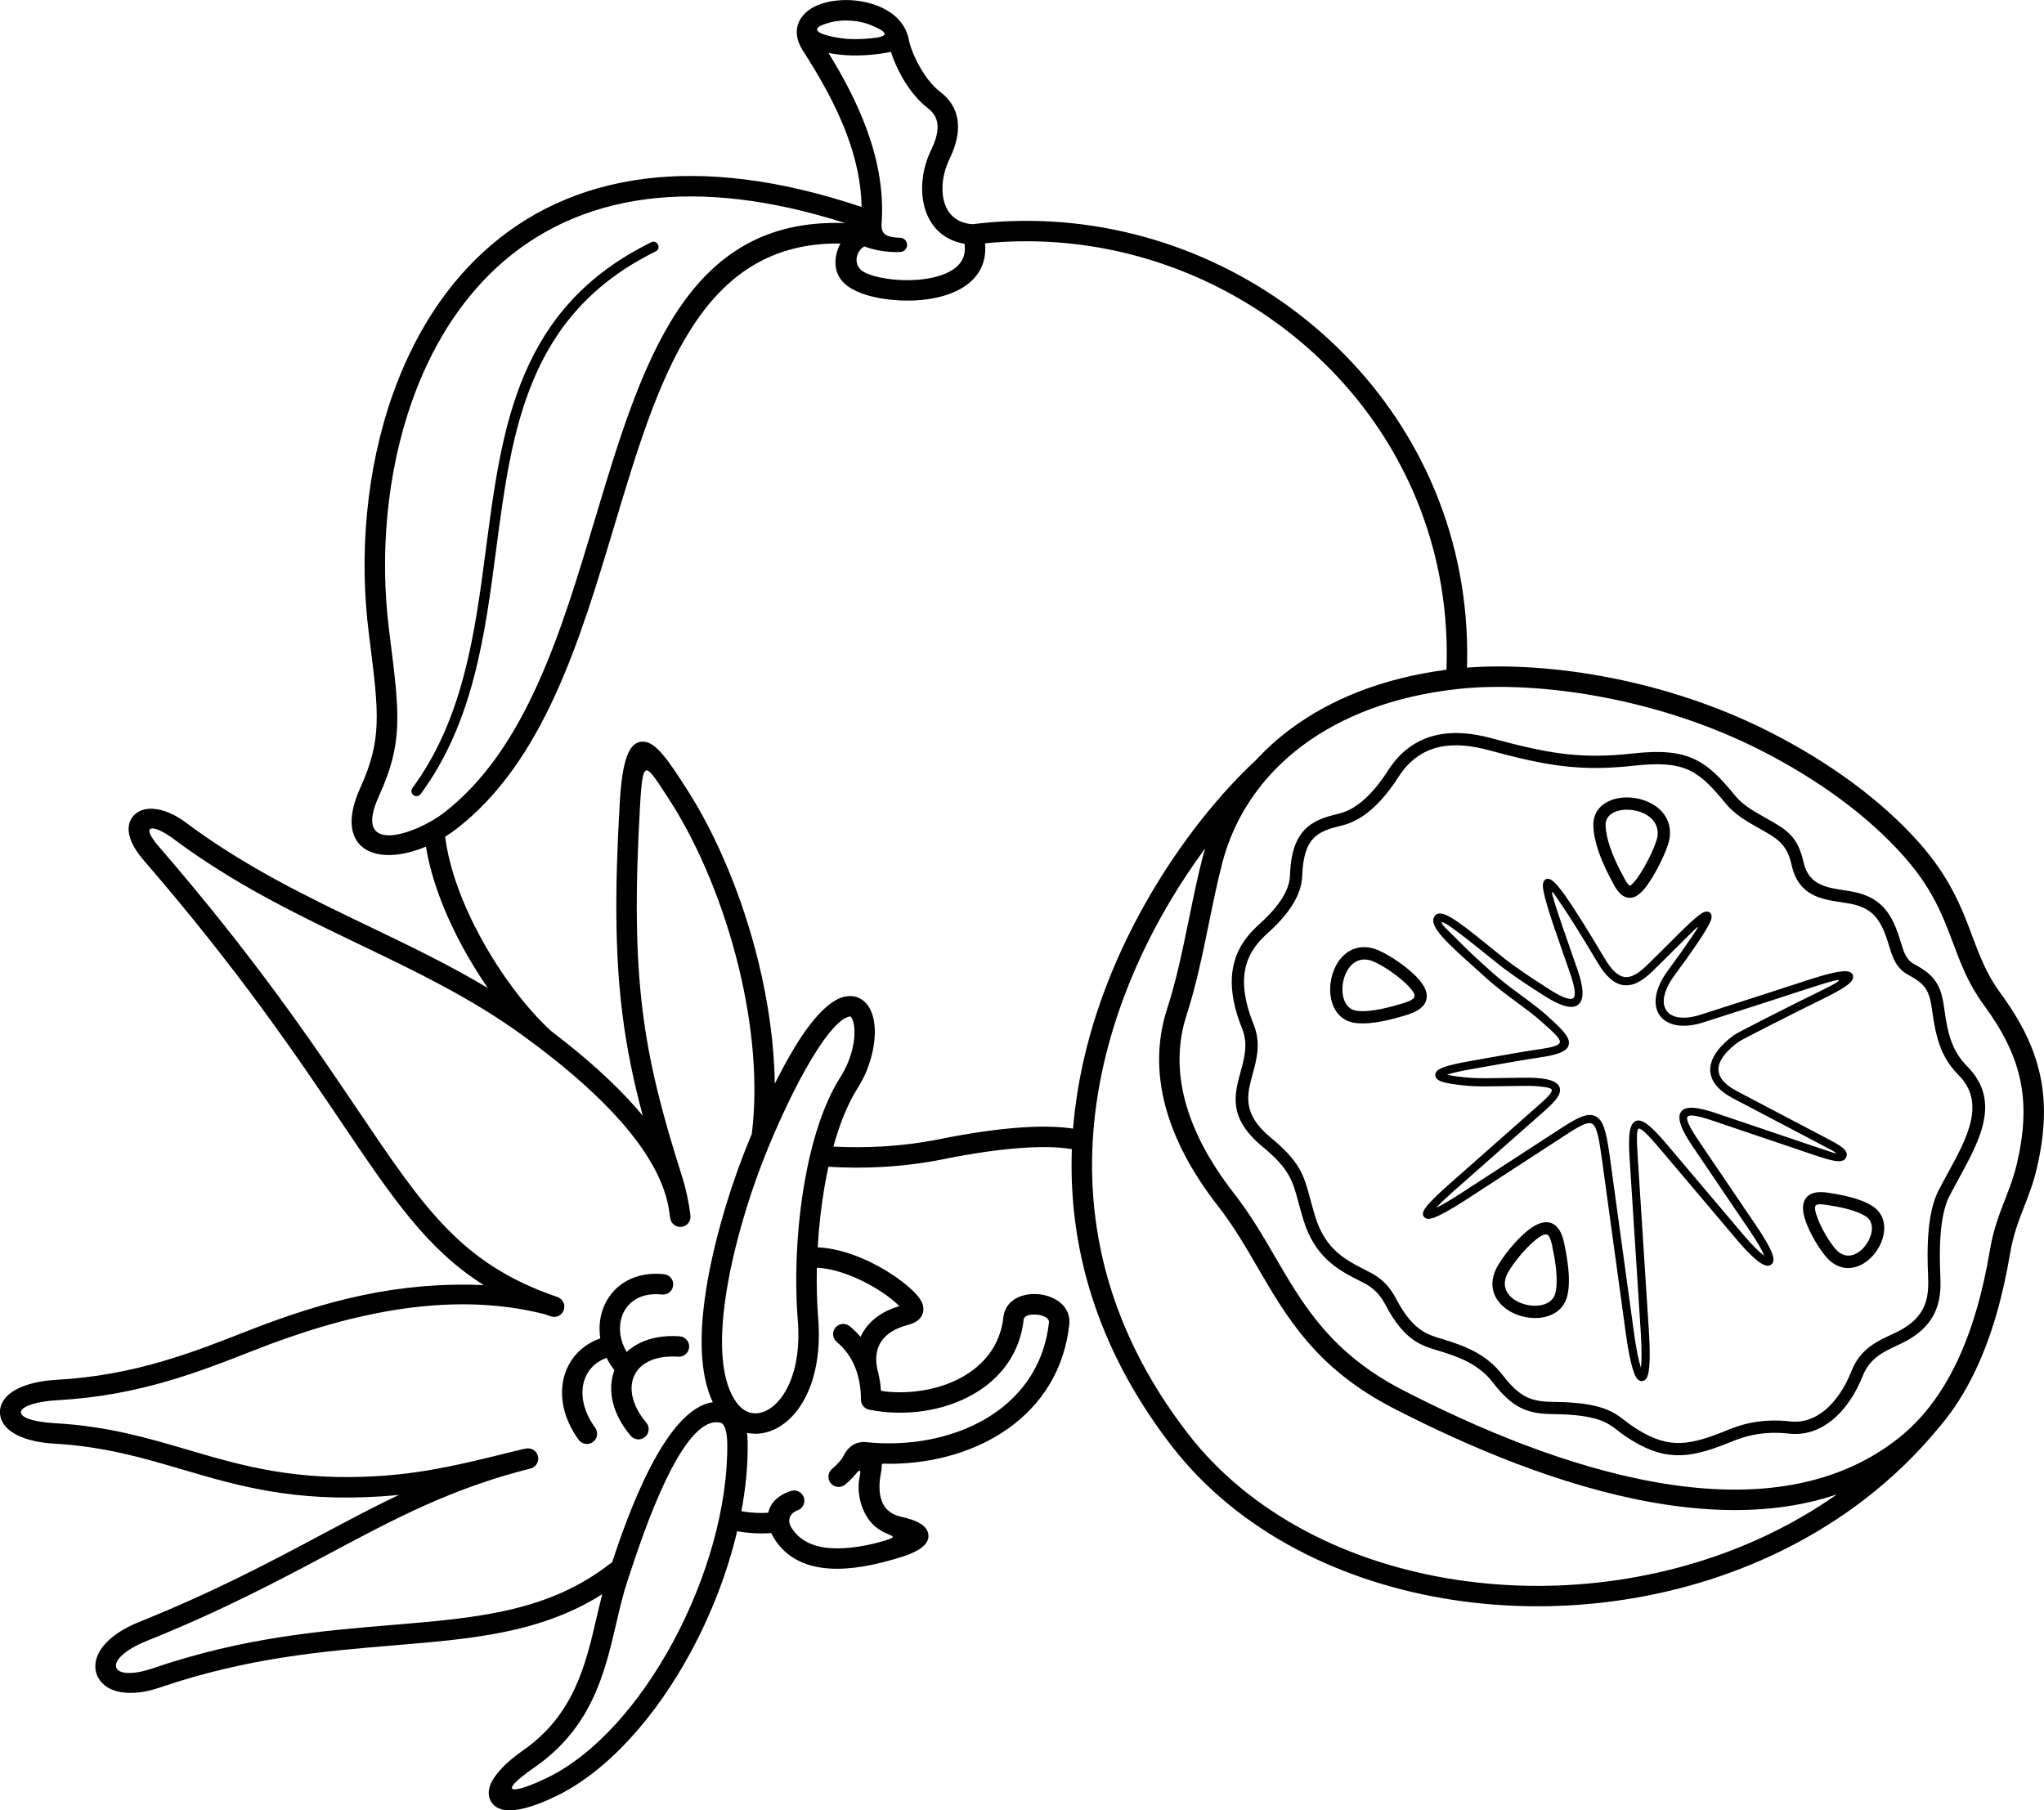 <?xml version="1.0" encoding="UTF-8"?>
<!DOCTYPE svg PUBLIC "-//W3C//DTD SVG 1.1//EN" "http://www.w3.org/Graphics/SVG/1.1/DTD/svg11.dtd">
<!-- Creator: CorelDRAW 2019 (64-Bit Evaluation Version) -->
<svg xmlns="http://www.w3.org/2000/svg" xml:space="preserve" width="352.054mm" height="311.834mm" version="1.1" style="shape-rendering:geometricPrecision; text-rendering:geometricPrecision; image-rendering:optimizeQuality; fill-rule:evenodd; clip-rule:evenodd"
viewBox="0 0 35205.44 31183.42"
 xmlns:xlink="http://www.w3.org/1999/xlink"
 xmlns:xodm="http://www.corel.com/coreldraw/odm/2003">
 <defs>
  <style type="text/css">
   <![CDATA[
    .fil0 {fill:black;fill-rule:nonzero}
   ]]>
  </style>
 </defs>
 <g id="Layer_x0020_1">
  <path class="fil0" d="M21054.59 14856.27c-82.35,313.47 -153.59,661.36 -226.83,1019.03 -111.05,542.34 -226.64,1106.8 -389.46,1606.84 -150.05,460.78 -164.09,954.27 -27.64,1474.53 134.02,510.93 412.9,1048.95 850.11,1608.79 277.57,355.44 489.6,720.25 701.96,1085.66 480.68,827.09 963.29,1657.5 2199.2,2294.2 1258.09,648.13 2820.01,1314.86 4360.43,1587.12 1516.49,268.04 3010.96,152.81 4162.35,-747.7 428.98,-335.5 764.06,-785.91 1022.31,-1329.55 262.5,-552.55 445.67,-1200.96 567.18,-1922.95 59.73,-354.89 160.33,-613.67 260.83,-872.2 74.76,-192.31 149.49,-384.52 204.01,-617.85 128.54,-550.04 148.35,-1013.07 55.13,-1446.38 -93.24,-433.41 -301.23,-844.01 -628.13,-1288.69 -261.28,-355.4 -389.86,-698.15 -524.82,-1057.92l-20.39 -54.32 -0.23 0.09c-83.9,-223.13 -173.02,-453.21 -299.54,-690.74 -126.04,-236.63 -292.4,-487.34 -534.05,-758.92 -310.57,-349.04 -678.12,-677.84 -1088.63,-980.86 -424.33,-313.21 -895.46,-599.68 -1397.96,-853.29 -845.92,-426.93 -1740.79,-712.09 -2587.88,-881.64 -991.01,-198.36 -1912.34,-237.83 -2610.7,-160.73 -1096,121.01 -1986.31,467.67 -2658.28,966.69 -205.25,152.43 -390.17,319.23 -554.46,498.21 -1.74,1.98 -3.53,3.93 -5.37,5.86 -404.08,442.09 -682.43,958.31 -829.14,1516.72zm-5559.26 -10761.27c67.92,-2.93 125.37,49.76 128.3,117.68 2.93,67.92 -49.76,125.37 -117.68,128.3 -121.52,5.47 -247.38,-4.97 -361.11,-25.53 -96.27,-17.41 -185.16,-42.52 -256.92,-71.86 -159.65,91.84 -197.27,341.4 -4.23,444.01 182.3,96.92 532.17,155.18 879.87,134.48 208.39,-12.4 411.62,-53.61 570.38,-132.53 136.55,-67.88 237.77,-164.62 271.19,-296.14 14.36,-56.51 17.57,-120.95 7.45,-194.03 -766.09,-132.51 -871.7,-1001.9 -581.54,-1600.09 67.48,-139.1 119.7,-286.43 118.03,-419.45 -1.43,-114.04 -46.83,-224.08 -167.66,-316.7 -166.29,-127.46 -305.64,-303.12 -413.86,-482.85 -101.04,-167.83 -176.73,-343 -222.22,-486.2l-3.51 0.72c-263.85,52.79 -530.53,69.89 -767.59,55.82 -108.06,-6.41 -210.54,-19.48 -304.53,-38.78 235.88,383.52 475.72,821.51 651.87,1297.07 184.1,497.01 298.09,1033.54 265.98,1590.13 -18.62,190.33 8.39,286.6 307.78,295.95zm-582.2 20746.04c1409.75,150.49 2980.83,-499.49 3153.71,-2061 16.6,-150.1 -419.42,-191.38 -434.83,-51.18 -130.42,1184.29 -1356.99,1707.2 -2426.1,1589.46 -79.62,-8.77 -157.93,-20.73 -234.47,-35.9 -88,-17.17 -147.81,-97.09 -142.1,-184.25 -5.95,-381.19 -118.36,-733.73 -417.02,-982.58 -74.58,-62.02 -84.76,-172.78 -22.74,-247.36 62.02,-74.58 172.78,-84.76 247.36,-22.74 67.76,56.43 127.92,114.68 184.72,182.16 14.5,-31.39 30.85,-61.84 49.06,-91.32 126.3,-204.44 337.13,-355.09 619.49,-438.19 -151.68,-154.41 -439.35,-352.05 -767.05,-493.11 -214.51,-92.33 -442.52,-158.36 -653.87,-168.11 -6.96,307.9 1.06,602.71 22.7,869.47 53.75,662.8 -82.89,1169.84 -300.4,1502.7 -120.21,183.96 -266.79,317.41 -422.53,397.65 -163.88,84.44 -337.48,110.16 -503.15,74.85 6.85,52.51 10.81,109.45 11.62,171.01 5.04,378.91 -32.96,775.96 -108,1178.54 84.71,14.75 166.37,23.89 245.85,27.94 72.45,3.7 144.09,3.1 215.5,-1.37 3.79,-17.15 8.59,-33.96 14.37,-50.43 32.9,-93.79 95.37,-170.49 181.1,-230.13l-0.23 -0.32c56.72,-39.38 124.04,-71 199.65,-94.78 92.85,-28.92 191.57,22.9 220.49,115.75 28.92,92.85 -22.9,191.57 -115.75,220.49 -152.13,63.93 -176.55,199.13 -76.83,328.96 171.62,247.21 463.28,325.75 775.59,323.86 273.15,-1.66 565.85,-59.11 814.59,-134.89 212.19,-64.65 137.65,-70.03 -1.42,-134.06 -165.61,-76.25 -275.88,-198.21 -347.47,-339.22 -97.42,-191.91 -133.73,-422.86 -87.17,-631.9 28.26,-126.87 -3.64,-124.23 -76.01,-30.67 -48.97,57.86 -107.74,115.81 -173.58,171.33 -74.2,62.78 -185.27,53.53 -248.05,-20.67 -62.78,-74.2 -53.53,-185.27 20.67,-248.05 72.79,-61.38 162.9,-149.65 204.3,-236.53 70.13,-147.07 214.05,-242.86 378,-225.41zm331.36 -872.74c869.85,95.78 1929.51,-295.79 2037.5,-1278.02 67.02,-608.94 1203.19,-488.76 1134.87,128.34 -174.15,1572.88 -1586.27,2375.2 -3044.49,2395.5 -253.18,3.49 -158.11,-41.63 -198.83,157.65 -36.89,180.53 -41.04,381.64 35.63,532.69 53.02,104.43 152.11,187.95 318.99,224.45 226.81,49.6 405.06,127.06 449.96,254.7 56.89,161.73 -57.3,312.76 -451.31,435.84 -305.3,95.37 -707.33,200.7 -1096.16,203.06 -417.53,2.53 -814.62,-112.84 -1066.35,-475.44 -33.34,-48.02 -60.45,-94.59 -81.75,-139.6 -92.63,6.77 -187.26,8.01 -285.09,3.01 -97.89,-5 -197.8,-16.35 -300.82,-34.77 -167.59,709.18 -443.73,1424.3 -796.36,2077.43 -600.42,1112.07 -1426.34,2051.04 -2321.51,2486.04 -406.34,197.45 -700.05,264.12 -873.79,241.01 -118.02,-15.68 -201.2,-68.02 -248.76,-150.29 -47.24,-81.68 -50.96,-178.31 -10.9,-284.15 61.31,-162.04 250.56,-376.76 565.1,-595.69 875.07,-609.08 1077.58,-1479.34 1261.91,-2271.6 32.98,-141.73 65.41,-281.07 101.51,-418.41 -1060.56,671.62 -2235.12,769.48 -3600.24,883.07 -1181.79,98.34 -2510.35,208.9 -4019.46,724.75 -396.07,135.38 -707.1,111.55 -891.9,3 -95.31,-55.98 -161.52,-133.87 -195.47,-226.72 -33.78,-92.41 -33.72,-194.75 3.37,-300.02 72.7,-206.29 303.65,-434.71 722.63,-603.35 1303.4,-524.62 2264.2,-1036.52 3129.32,-1497.45 464.45,-247.45 901.75,-480.43 1349.3,-693.29 -98.19,10.01 -198.37,18.48 -300.88,25.23 -1518.8,99.99 -2481.28,-183.43 -3432.57,-463.56 -673.56,-198.34 -1341.36,-394.99 -2198.49,-443.8 -413.81,-23.55 -690.61,-135.96 -825.05,-275.89 -78.08,-81.28 -116.49,-174.17 -115.32,-271.73 1.16,-96.51 41.05,-188.45 119.54,-268.94 139.96,-143.51 428.6,-260.02 858.42,-283.8 1332.06,-73.71 2337.84,-469.11 3271.5,-836.15 1359.68,-534.5 2613.16,-857.99 4084.33,-795.03 -973.77,-611.65 -1567.87,-1492.49 -2460.2,-2815.7 -765.13,-1134.6 -1754.1,-2601.11 -3400.24,-4505.25 -187.28,-216.65 -261.86,-402.74 -257.39,-544.17 3.16,-100.65 41.29,-182.06 106.91,-242.41 59.6,-54.81 138.47,-87.24 230.46,-95.95 171.07,-16.21 406.52,55.27 637.04,227.59 1036.29,774.66 2110.4,1290.16 3161.55,1794.62 699.1,335.51 1388.23,666.26 2051.87,1064.01 -152.29,-220.02 -298.79,-456.36 -432.45,-701.94 -302.29,-555.43 -540.4,-1160.22 -634.35,-1733.76 -891.21,373.64 -1602.19,22.07 -1129.23,-1015.83 375.61,-824.25 317.1,-1291.01 162.57,-2523.71l-19.55 -156.18c-164.43,-1317.96 -48.44,-2794.9 419.36,-4107.71 332.72,-933.72 843.34,-1785.44 1557.55,-2440.69 717.96,-658.69 1638.71,-1117.64 2787.34,-1260.93 1046.7,-130.59 2282.49,2.04 3725.98,486.8 -6.65,-427.99 -104.39,-843.88 -249.26,-1234.98 -200.36,-540.93 -491.57,-1036.49 -758.96,-1453.22 -145.98,-227.5 -134.86,-423.26 -25.02,-579.33 86.4,-122.79 235.32,-207.96 412.77,-254.2 159.12,-41.47 345.1,-52.99 527.23,-32.63 417.87,46.73 827.99,261.48 905.37,668.81 23.21,122.18 98.75,322.15 217.13,518.78 88.46,146.92 198.93,287.87 325.66,385.01 219.99,168.64 302.74,375.24 305.46,592.3 2.48,198.05 -65.06,396.36 -152.47,576.55 -202.49,417.44 -179.89,1071.81 403.76,1109.77 448.41,-56.67 906.22,-71.25 1357.53,-45.68 1927.88,109.22 3733.89,952.5 5049.58,2292.27 1317.05,1341.14 2143.5,3179.43 2110.64,5277.04 -0.6,38.49 -1.46,76.58 -2.57,114.24 702.09,-53.31 1580.8,-3.14 2514.5,183.75 874.1,174.96 1799.57,470.26 2677.46,913.32 519.19,262.03 1007.47,559.12 1448.94,884.99 431.07,318.2 816.78,663.18 1142.37,1029.1 260.57,292.84 441.98,566.98 580.91,827.82 138.46,259.94 231.6,500.07 318.84,732.08l0 0.69 20.62 54.92c125.71,335.12 245.48,654.38 479.34,972.48 356.34,484.72 584.24,937.87 688.77,1423.73 104.55,485.95 84.06,997.8 -56.51,1599.34 -59.13,253.05 -139.13,458.82 -219.17,664.71 -93.73,241.1 -187.55,482.44 -241.55,803.3 -126.74,753.09 -319.17,1432.31 -596.12,2015.27 -170.39,358.67 -372.78,681.06 -611.47,962.07 -386.9,473.65 -821.81,891.57 -1292.83,1254.72 -1606.52,1238.54 -3635.43,1841.61 -5615.13,1846.57 -1981.72,4.95 -3917.21,-589.83 -5334.21,-1746.85 -369.41,-301.63 -703.6,-641.29 -994.22,-1018.26 -1325.69,-1719.55 -1775.23,-3476.2 -1716.14,-5108.84 -221.78,-38.9 -499.63,-43.76 -803.45,-25.37 -441.3,26.7 -931.32,101.93 -1385.72,193.78 -348.25,70.39 -700.46,115.62 -1053.08,136.41 -317.13,18.71 -634.94,18.08 -950.88,-1.31 -23.43,107.21 -44.72,216.34 -63.91,326.71 -60.69,348.97 -100.31,709.34 -120.77,1060.51 259.32,11.67 529.41,88.3 778.81,195.66 405.51,174.55 766.03,436.06 932.12,628.18 90.84,105.1 129.95,201.52 101.51,304.63 -28.46,103.1 -112.68,170.64 -266.27,210.54l0.09 0.34 -12.43 3.27 0.05 0.17c-211.81,56.8 -364.27,157.7 -447.65,292.67 -75.15,121.64 -97.66,277.58 -60.43,460.44 25.75,91.21 44.22,185.6 55.95,282.15 11.78,97.17 -14.73,94.37 79.21,104.72zm-4796.54 -579.07c-62.07,22.56 -117.97,52.28 -167.17,88.03 -99.62,72.38 -171.49,170.2 -211.29,283.46 -41.41,117.82 -49.46,253.57 -19.73,396.88l0 0.69c29.11,140.36 94.96,288.37 201.65,435.21 57.07,78.77 39.49,188.91 -39.28,245.98 -78.77,57.07 -188.91,39.49 -245.98,-39.28 -136.19,-187.44 -221.47,-381.99 -260.77,-570.97l-0.14 0.03c-43,-207.28 -30.08,-407.26 32.15,-584.3 63.82,-181.6 178.33,-337.9 336.69,-452.96 78.05,-56.7 166.89,-103.24 265.64,-137.6 -1.07,-6.73 -2.08,-13.46 -3.02,-20.19 -27.74,-198.76 0.94,-395.22 80.83,-565.97 81.36,-173.91 215.26,-320.11 396.33,-414.62 170.36,-88.91 380.24,-131.05 624.03,-105.4 96.65,9.89 166.99,96.27 157.1,192.92 -9.89,96.65 -96.27,166.99 -192.92,157.1 -171.88,-18.08 -314.47,8.82 -425.61,66.82 -109.81,57.31 -191.11,146.18 -240.61,252 -50.98,108.97 -68.92,237 -50.51,368.91 14.08,100.88 49.68,203.68 108.25,301.98 65.56,-61.3 142.56,-114.11 230.45,-156.63 182.61,-88.34 411.91,-131.81 681.53,-113.13 97.03,6.46 170.45,90.38 163.99,187.41 -6.46,97.03 -90.38,170.45 -187.41,163.99 -206.27,-14.29 -375.68,16.06 -505.15,78.69 -116.11,56.17 -199.85,138.64 -248.01,237.17 -48.81,99.84 -63,219.32 -39.34,347.93 27.58,149.88 106.43,311.48 241.45,470.58 62.78,74.2 53.53,185.27 -20.67,248.05 -74.2,62.78 -185.27,53.53 -248.05,-20.67 -176,-207.38 -280.2,-425.83 -318.61,-634.56 -32.29,-175.48 -18.1,-344.15 39.01,-494.87 -53.53,-68.38 -98.38,-139.71 -134.83,-212.68zm3292.64 -655.28c-55.9,-689.25 -24.37,-1558.55 116.45,-2368.19 120.67,-693.86 322.34,-1347.4 619.15,-1814.84 205.95,-324.36 276.18,-700.12 225.46,-927.72 -11.88,-53.32 -28.76,-91.68 -49.87,-109.3 -6.23,-5.2 -18.72,-5.64 -38.28,0.07 -138.55,40.48 -346.82,248.41 -628.55,715.32 -136.42,226.1 -283.25,502.19 -430.35,810.36 -144.34,302.36 -286.84,630.21 -417.98,966.59 -224.86,576.73 -577.81,1659.29 -675.14,2630.61 -61.66,615.45 -21.63,1179.6 221.41,1518.09 72.84,101.44 160.38,161.5 251.73,181.96 86.54,19.38 180.9,4.58 273.2,-42.98 102.79,-52.96 202.76,-145.97 288.87,-277.75 179.2,-274.23 290.74,-704.58 243.9,-1282.22zm-1463.35 1420.29c-194.13,-410.57 -224.55,-965.3 -165.78,-1551.85 101.2,-1009.99 465.33,-2128.28 697.18,-2722.93 45.89,-117.71 92.65,-233.47 139.96,-346.72 110.44,-885.99 12.73,-1894.23 -224.99,-2870.85 -258.69,-1062.75 -682.23,-2084.4 -1183.22,-2868.42 -420.9,-640.28 -465.77,-775.43 -515.23,64.23 -87.68,1517.28 -75.88,2588.28 42.57,3546.04 118.35,957 343.13,1802.04 681.49,2867.57 33.84,106.59 61.95,213.49 84.75,319.99 23.5,109.78 42.72,225.41 57.96,345.34 12.17,96.27 -56,184.2 -152.27,196.37 -96.27,12.17 -184.2,-56 -196.37,-152.27 -8.64,-67.98 -19.21,-136.56 -31.83,-205.5 -93.66,-478.62 -388.01,-967.51 -810.81,-1449.73 -382.83,-436.62 -870.71,-866.29 -1411.63,-1277.62 -6.69,-4.38 -13.15,-9.27 -19.35,-14.67 -93.35,-70.75 -188.25,-140.95 -284.44,-210.55 -877.23,-634.65 -1821.89,-1088.01 -2785.81,-1550.61 -1069.33,-513.18 -2162.02,-1037.6 -3220.81,-1829.08 -309.95,-231.7 -597.84,-271.38 -240.22,142.3 1663.74,1924.5 2657.55,3398.18 3426.42,4538.33 1154.05,1711.32 1790.83,2655.57 3436.03,3217.91 92.08,31.2 141.44,131.16 110.24,223.24 -31.2,92.08 -131.16,141.44 -223.24,110.24 -35.48,-12.13 -70.35,-24.46 -104.95,-36.9 -1671.34,-426.49 -3446.73,8.24 -5006.19,621.28 -958.45,376.78 -1990.94,782.69 -3380.36,859.57 -779.8,43.15 -900.37,348.46 -37.59,397.56 898.2,51.14 1585.35,253.5 2278.41,457.58 921.26,271.28 1853.37,545.76 3311.31,449.78 792.5,-52.17 1450.8,-214.36 2132.62,-382.36 80.46,-19.82 162.19,-39.97 337,-82.09 10.58,-2.52 21.17,-4.01 31.66,-4.56l2.46 -0.63c94.37,-23.59 190.01,33.79 213.6,128.16 23.59,94.37 -33.79,190.01 -128.16,213.6 -1352.34,339.68 -2319.2,854.82 -3450.2,1457.4 -874.86,466.12 -1846.48,983.78 -3163.76,1513.99 -776.51,312.56 -658.97,732.39 117.45,467.01 1551.36,-530.3 2902.05,-642.7 4103.52,-742.67 1466.08,-121.98 2703.84,-225 3775.11,-1065.6 7.38,-5.8 15.08,-10.91 23.03,-15.36 264.04,-797.59 912.67,-2644.95 1734.44,-2756.52zm1067.38 -5487.57c115.33,-229.78 229.73,-438.96 338.53,-619.28 332.67,-551.33 616.55,-807.95 832.51,-871.04 143.48,-41.91 264.98,-13.64 362.12,67.45 82.24,68.65 138.18,174.22 167.01,303.6 67.81,304.31 -15.23,789.58 -270.94,1192.32 -173.83,273.77 -312.77,622.96 -419.92,1010.56 282.19,15.01 564.35,14.47 844.48,-2.06 339.41,-20.02 675.53,-62.97 1004.86,-129.53 470.78,-95.16 977.98,-173.07 1433.94,-200.66 311.45,-18.85 601.62,-14.47 844.86,23.26 9.37,-115.61 21.24,-230.53 35.44,-344.68 332.76,-2675.9 1956.71,-4933.15 3115.26,-6004.02 178.44,-193.85 379,-374.5 601.33,-539.61 689.36,-511.93 1586.98,-873.64 2679.76,-1016.19 2.04,-53.51 3.45,-105.74 4.25,-156.66 31.29,-1997.17 -755.77,-3747.63 -2010.04,-5024.84 -1255.62,-1278.6 -2978.82,-2083.36 -4818.08,-2187.55 -374.77,-21.2 -750.74,-13.42 -1124.29,23.8 10.67,104.85 3.48,200.92 -18.81,288.69 -61.65,242.62 -231.52,412.69 -457.23,524.9 -203.5,101.17 -453.82,153.38 -705.42,168.35 -409.19,24.37 -833.82,-51.05 -1065.91,-174.44 -354.71,-165.11 -400.1,-503.46 -243.07,-804.56 -2425.84,-32.59 -3136.4,2335.78 -3891.61,4853.97 -597.38,1991.91 -1221.72,4073.7 -2727.57,5234.07 -60.02,46.25 -123.31,89.81 -188.74,130.27 71.55,564.97 306.6,1175.56 611.76,1736.26 360.06,661.53 815.52,1250.14 1215.39,1612.59 560.26,425.65 1068.24,873.29 1470.74,1332.35 36.02,41.08 71.18,82.26 105.47,123.54 -160.81,-600.62 -277.9,-1163.88 -352.99,-1771.07 -120.82,-976.97 -133.02,-2066.68 -43.95,-3608.06 44.92,-777.57 166.63,-1087.03 425.91,-1061.46 208.36,20.55 422.66,335.8 737,827.73 521.28,815.77 961.12,1875.26 1228.7,2974.54 169.29,695.46 269.97,1408.34 279.25,2087.46zm-2729.15 9291.71c-198.97,855.18 -417.57,1794.58 -1403.85,2481.06 -703.38,489.59 -362.27,462.9 214.19,182.78 825.69,-401.24 1596.65,-1284.25 2164.41,-2335.82 585.1,-1083.7 950.4,-2339.61 935.91,-3429.66 -1.69,-127.88 -19.43,-220.34 -49.29,-282.23 -19.15,-39.68 -41.86,-61.07 -66.4,-67.07 -655.85,-160.38 -1348.29,1949.6 -1574.18,2637.91 -6.08,18.52 14.6,-44.38 -33.53,100.41 -71.53,215.25 -128.51,460.12 -187.26,712.62zm3975.3 -27288.87c131.32,7.79 273.51,4.77 419.79,-9.98 311.76,-31.46 291.19,-100.07 0.68,-222.89 -206.05,-87.1 -487.72,-109.04 -703.42,-52.83 -585.33,152.56 83.46,273.86 282.95,285.7zm-3374.07 3503.51c103.76,-50.76 180.95,107.01 77.18,157.78 -2217.41,1090.5 -2479.52,3087.37 -2748.84,5139.31 -193.2,1471.96 -390.06,2971.77 -1300.09,4208.39 -28.72,39.19 -83.8,47.67 -122.99,18.95 -39.19,-28.72 -47.67,-83.8 -18.95,-122.99 883.61,-1200.72 1077.46,-2677.62 1267.71,-4127.09 275.53,-2099.22 543.67,-4142.1 2845.98,-5274.35zm3341.28 -329.73c-1316.68,-421.02 -2444.6,-534.24 -3401.15,-414.91 -1070.13,133.5 -1926,559.28 -2591.66,1169.99 -669.44,614.18 -1149.54,1416.69 -1463.85,2298.75 -448.79,1259.45 -559.72,2679.16 -401.44,3947.85l19.55 156.18c163.24,1302.24 225.07,1795.34 -192.89,2712.51 -478.76,1050.67 647.14,650.68 1114.56,290.5 1415.68,-1090.88 2023.43,-3117.35 2604.93,-5056.31 805.65,-2686.4 1563.19,-5211.23 4311.95,-5104.56zm16923.8 16701.27c105.47,15.8 240.83,38.05 378.87,73.82 141.07,36.54 282.25,87.11 392.74,159.1 194.45,126.71 233.13,339.39 176.05,543.44 -25.19,90.04 -69.69,178.43 -127.57,255.6 -58.46,77.93 -131.02,145.17 -211.74,192.09 -175.67,102.13 -385.74,112.53 -576.67,-55.29 -56.26,-49.45 -135.28,-150.21 -211.75,-272.1 -65.58,-104.54 -130.77,-226.56 -179.3,-346.53 -87.55,-216.46 -87.83,-361.61 -19.38,-454.38 72.85,-98.73 204.21,-121.9 378.75,-95.75zm325.95 278.04c-124.96,-32.38 -254.65,-53.59 -356.55,-68.86 -96.08,-14.4 -160.02,-13 -178.65,12.25 -23.04,31.22 -11.04,109.52 45.84,250.16 43.55,107.66 102.48,217.83 161.94,312.63 65.66,104.65 130.07,188.14 172.89,225.78 109.41,96.16 230.07,90.04 331.09,31.31 56.07,-32.59 107.14,-80.19 148.9,-135.85 42.33,-56.44 74.73,-120.54 92.85,-185.32 33.71,-120.51 15.76,-242.93 -87.59,-310.28 -88.89,-57.92 -208.79,-100.24 -330.72,-131.82zm-4866.83 592.35c24.62,117.66 54.13,269.12 70.17,426.61 16.45,161.52 18.32,328.5 -14.04,471.6 -56.12,248.07 -260.5,368.89 -492.67,388.02 -102.74,8.47 -211.43,-3.73 -313.9,-34.14 -103.06,-30.59 -200.63,-80.02 -280.49,-145.83 -172.3,-141.96 -263.3,-354.13 -163.56,-614.38 29.82,-77.78 104.58,-199.45 202.54,-326.87 84.21,-109.51 186.66,-225.19 293.11,-322.28 190.17,-173.44 338.83,-229.72 458.6,-195.18 127.38,36.71 200.57,162.84 240.24,352.45zm-139.85 447.29c-14.91,-146.35 -43.2,-291.24 -66.85,-404.29 -23.32,-111.48 -52.36,-181.61 -91.42,-192.87 -46.64,-13.45 -128.73,30.53 -258.5,148.88 -97.5,88.93 -191.28,194.8 -268.31,294.98 -85.28,110.92 -148.67,212.43 -171.94,273.13 -61.13,159.5 -5.51,289.43 99.88,376.26 57.38,47.29 129.14,83.29 206.09,106.13 77.53,23.01 159.62,32.26 237,25.88 145.41,-11.98 272.1,-81.81 304.15,-223.48 26.65,-117.83 24.4,-262.3 9.9,-404.62zm-2565.27 -4381.33c-116.96,35.84 -267.2,79.7 -421.07,109.93 -159.75,31.39 -326.24,48.8 -471.95,29.93 -247.35,-32.04 -382.38,-217.03 -421.4,-440.52 -17.63,-101 -14.78,-210.6 6.92,-316.33 21.79,-106.15 62.64,-208.7 120.87,-295.09 128.42,-190.53 336.44,-306.42 608.86,-229.97 79.79,22.39 206.5,85.4 340.57,170.97 115.65,73.81 238.54,165.1 342.79,261.89 187.35,173.93 254.16,317.1 227.79,439.76 -27.67,128.72 -147.85,212.58 -333.38,269.43zm-461.59 -97.61c147.52,-28.98 289.38,-70.36 399.57,-104.13 110.94,-33.99 179.82,-70.2 188.7,-111.51 10.18,-47.37 -38.93,-124.32 -164.95,-241.32 -95.49,-88.66 -207.34,-171.82 -312.21,-238.75 -116.53,-74.38 -222.18,-127.89 -284.35,-145.33 -167.42,-46.98 -296.28,25.76 -376.52,144.81 -42.97,63.75 -73.21,139.89 -89.45,219.01 -16.33,79.57 -18.5,161.97 -5.26,237.79 23.93,137.06 101.1,249.79 239.5,267.72 118.98,15.4 263.32,-0.46 404.97,-28.29zm4030.8 -2127.64l-9.67 -17.98c-25.98,-48.26 -58.01,-107.78 -93.35,-177.95 -57.36,-113.9 -119.12,-249 -167.49,-389.63 -49.71,-144.56 -86.07,-297.14 -91.09,-443.48 -8.01,-233.82 131.59,-382.06 325.98,-449.95 94.68,-33.06 202.31,-45.87 310.24,-39.03 106.68,6.76 215.22,32.85 313.15,77.62 229.29,104.83 399.98,308.63 366.83,605.09 -11.36,101.63 -81.24,280.86 -169.6,457.46 -86.78,173.45 -193.2,348.91 -280.05,447.88 -103.19,117.61 -194.74,156.67 -287.86,134.35 -85.7,-20.56 -150.85,-92.13 -215.02,-200.66l-2.07 -3.72zm176.37 -118.02l8.35 15.53c35.54,59.99 62.65,97.37 81.15,101.81 11.21,2.68 35.95,-17.62 80.32,-68.19 75.32,-85.84 170.74,-244.25 250.29,-403.24 78.25,-156.4 139.43,-308.85 148.1,-386.36 21.1,-188.66 -92.43,-320.61 -244.45,-390.11 -73.68,-33.68 -156.47,-53.39 -238.73,-58.6 -81,-5.13 -160.03,3.87 -227.56,27.45 -109.88,38.37 -188.88,119.14 -184.6,244.07 4.15,121.12 36.29,253.33 80.35,381.48 45.42,132.08 102.8,257.71 155.91,363.17 32.59,64.71 64.77,124.5 90.87,172.99zm-2097.7 8551.97c149.86,194.72 276.17,309.18 409.22,374.02 131.71,64.19 276.45,82.46 462.34,84.22 829.3,7.88 1040.31,172.87 1243.49,331.73 32.55,25.44 64.88,50.73 102.16,76.13 291.71,198.78 525.84,288.32 757.48,299.45 234.22,11.25 474.71,-56.66 774.01,-172.59 9.25,-3.58 38.12,-15.37 68.91,-27.93 223.43,-91.14 569.69,-232.39 1138.94,-169.87 219.07,24.05 414.05,-51.08 578.48,-182.8 204.95,-164.18 364.2,-414.94 466.71,-675.66 151.38,-385.03 426.17,-513.26 700.14,-641.08 10.03,-4.68 16.68,-7.76 64.89,-30.65 291.77,-138.5 434.31,-306.17 501.55,-478.6 68.38,-175.35 62.69,-365.3 55.45,-534.53 -16.16,-377.93 -3.81,-670.05 28.23,-898.67 32.99,-235.5 87.39,-406.71 153.58,-536.18 53.95,-105.53 109.79,-207.85 165.62,-310.16 327.06,-599.33 654.69,-1199.77 177.05,-1680.23 -154.88,-155.8 -253.16,-320.42 -321.08,-507.55 -65.95,-181.67 -102.11,-382.11 -134.21,-616.36 -22.37,-163.24 -51.59,-275.99 -109.41,-363.28 -57.37,-86.6 -148.3,-156.03 -294.95,-234.06 -101.54,-54.02 -169.5,-126.07 -219.14,-208.49 -46.55,-77.3 -75.22,-160.92 -100.94,-246.44 -63.45,-211.01 -125.06,-389.89 -226.79,-520.95 -96.83,-124.74 -236.76,-212.37 -463.16,-253.85 -36.44,-6.68 -88.03,-14.52 -140.02,-22.43 -360,-54.69 -744.81,-113.19 -863.44,-640.21 -82.45,-366.31 -241.36,-455.43 -555.19,-631.41l-32.43 -18.2c-93.8,-52.69 -192.26,-109.93 -285.55,-175.42 -96.33,-67.62 -185.81,-143.22 -256.94,-230.09 -231.37,-282.58 -409.27,-473.99 -631.31,-578.39 -222.61,-104.67 -502.48,-129.28 -942.47,-80.81 -468.11,51.56 -844.53,53.43 -1231.74,7.82 -386.45,-45.53 -780.27,-137.7 -1284.76,-274.5 -285.46,-77.42 -580.46,-113.76 -850.54,-52.9 -263.96,59.47 -508.67,214.01 -703.62,518.47 -196.42,306.76 -382.66,500.34 -546.49,623.98 -169.3,127.76 -316.34,182.21 -427.67,209.14 -192,46.45 -360.87,94.71 -477,209.58 -116.59,115.32 -191.42,307.19 -203.55,648.25 -3.94,110.94 -27.96,250.13 -117.29,420.01 -85.49,162.59 -231.77,354.46 -480.54,577.87 -154.56,138.81 -303.32,311.43 -368.78,553.24 -66.83,246.91 -50.09,570.91 128.09,1013.55 130.64,324.56 55.72,598.3 -17.52,865.9 -94.07,343.7 -184.91,675.63 311.05,1085.08 511.94,422.65 572.74,649.11 683.58,1062.1 25.07,93.41 52.82,196.78 87.38,308.01 83.49,268.66 207.73,449.37 346.13,580.91 139.84,132.91 298.14,219.01 443.87,294.64 32.62,16.93 46.93,24.12 60.94,31.14 189.25,94.9 375.65,188.38 544.87,510.59 278.93,531.14 528.51,605.86 770.65,678.35 416.33,124.61 780.88,265.2 1061.72,630.11zm316.62 564.2c-163.01,-79.44 -312.37,-212.69 -483.64,-435.22 -247.89,-322.09 -586.23,-446.12 -955.06,-556.51 -284.1,-85.05 -576.91,-172.73 -897.15,-782.53 -138.07,-262.91 -293.98,-341.1 -452.27,-420.47 -27.38,-13.72 -54.57,-27.37 -63.42,-31.96 -159.04,-82.54 -332.31,-176.98 -492.65,-329.38 -161.77,-153.75 -306.43,-363.19 -402.35,-671.85 -38.1,-122.62 -65.3,-223.92 -89.86,-315.45 -99.65,-371.27 -154.31,-574.87 -613.3,-953.8 -601.34,-496.45 -492.86,-892.87 -380.51,-1303.36 63.94,-233.62 129.35,-472.62 24.96,-731.96 -197.79,-491.36 -214,-859.78 -136.35,-1146.67 79.05,-292 252.3,-494.71 431.62,-655.76 228.19,-204.92 360,-376.42 435.06,-519.17 71.22,-135.44 90.28,-243.66 93.31,-329.05 14.34,-403.42 112.19,-639.6 265.55,-791.29 153.83,-152.15 352.33,-210 576.22,-264.16 89.5,-21.65 208.8,-66.25 349.95,-172.76 146.59,-110.62 315,-286.61 496.07,-569.4 228.62,-357.04 519.5,-539.15 835.08,-610.25 309.48,-69.73 638.09,-30.63 952.24,54.56 495.9,134.47 881.11,224.84 1253.34,268.7 371.48,43.76 733.49,41.87 1184.6,-7.82 481.1,-53 794.44,-22.65 1054.93,99.83 261.05,122.74 456.23,330.73 705.73,635.45 57.89,70.71 133,133.84 214.76,191.23 84.79,59.52 178,113.64 267.37,163.84l32.43 18.2c368.1,206.41 554.5,310.95 657.71,769.49 86.84,385.82 397.95,433.12 688.98,477.33 45.15,6.86 89.72,13.64 146.64,24.07 284.26,52.09 463.84,167.14 592.14,332.41 123.38,158.95 192.57,357.52 262.35,589.57 21.45,71.33 44.74,140.04 79.44,197.66 31.62,52.5 74.31,98.09 137.28,131.59 179.03,95.26 293.25,184.87 371.85,303.52 78.12,117.95 115.75,256.73 142.47,451.74 30.25,220.73 63.79,408.16 123.47,572.54 57.68,158.91 141.03,298.6 272.3,430.65 588.58,592.05 223.22,1261.61 -141.49,1929.95 -56.28,103.13 -112.55,206.25 -163.14,305.2 -55.98,109.5 -102.6,258.63 -132.1,469.2 -30.47,217.47 -42.14,497.29 -26.57,861.47 8.15,190.41 14.33,404.7 -69.51,619.69 -84.99,217.94 -258.84,426.86 -608.21,592.7l-65.71 30.65c-235.68,109.96 -472.07,220.27 -592.66,526.98 -114.74,291.82 -295.63,574.6 -531.19,763.3 -206.12,165.12 -452.84,259.05 -733.1,228.28 -516.27,-56.7 -832.92,72.46 -1037.24,155.81 -19.37,7.9 -37.47,15.3 -72.23,28.75 -325.25,125.98 -590.34,199.61 -859.99,186.65 -272.24,-13.08 -540.38,-113.52 -866.62,-335.83 -38.8,-26.44 -75.74,-55.32 -112.92,-84.39 -175.6,-137.3 -357.97,-279.9 -1115.33,-287.09 -217.06,-2.05 -388.91,-24.77 -553.28,-104.88zm1436.5 -7746.28c119.05,200.17 228.57,304.3 339.89,321.44 109.79,16.89 232.96,-50.16 379.75,-192.37 136.76,-132.47 269.21,-264.75 390.88,-386.25 79.83,-79.73 155.07,-154.87 223.48,-222.05 166.06,-163.06 284.05,-264.82 350.45,-302.77 105.22,-60.14 188.84,3.8 148.84,120.64 -24.13,70.52 -100,201.67 -230.48,395.27 -47.27,70.14 -104.66,152.66 -172.65,248.21 -66.82,93.88 -141.7,197.18 -225.08,310.39 -383.33,520.48 -144.4,867.38 451.85,677.78 594.45,-189.05 1378.78,-444.04 1753.12,-565.73l138.82 -45.11c289.4,-93.95 492.24,-138.08 594.74,-137.66 64.61,0.28 107.47,19.49 127.17,56.8 22.54,42.69 10.08,89.38 -39.19,138.57 -63.58,63.48 -219.03,159.62 -474.77,283.48 -188.28,91.18 -580.35,287.75 -912.42,456.87 -279.61,142.4 -511.97,262.7 -532.58,277.93 -399.86,295.46 -519.85,596.36 -26.64,855.41l1492.46 784.03 -0.06 0.12 31.02 16.27c239.12,125.41 397,208.23 357.24,325.8 -20.72,60.69 -74.79,88.62 -184.44,74.03 -73.63,-9.8 -183.82,-39.6 -345.3,-94.28l-1755.94 -594.52c-247.34,-83.74 -406.62,-118.54 -448.18,-77.26 -37.32,37.06 19.97,168.89 195.17,427.53l989.77 1461.2c177.38,261.86 265.5,434.42 286.07,526.83 15.48,69.52 -0.35,116.45 -42.92,141.5 -36.81,21.63 -84.36,16.76 -139.78,-13.28l-0.27 0c-93.41,-50.64 -247.63,-191.95 -429.81,-407.36l-1313.5 -1553.08c-214.97,-254.18 -340.73,-384.73 -388.61,-374.79 -35.86,7.94 -38.31,160.18 -18.26,472.98l193.78 3022.22c24.06,375.41 14.89,621.28 -13.47,734.77 -18.6,74.4 -53.24,114.08 -101.39,118.73 -47.76,4.54 -89.4,-27.7 -122.33,-96.85 -50.62,-106.27 -108.97,-347.49 -160.54,-723.38l-408.99 -2981.39c-48.7,-355.12 -84.1,-559.82 -159.14,-623.18 -62.22,-52.54 -188.33,3.9 -428.58,160.05l-1762.04 1145.24c-234.56,152.45 -443.28,269.49 -556.93,308.61 -59.11,20.35 -106.27,22.05 -137.8,1.72 -49.69,-32.03 -56.21,-83.13 -10.3,-155.71 47.56,-75.17 179.48,-212.68 426.17,-430.57l1546.29 -1365.78c122.47,-108.17 214.58,-197.58 217.19,-248.76 1.66,-32.73 -74.81,-57.06 -281.08,-71.15 -99.47,-6.78 -287.23,-3.45 -487.61,0.11 -247.12,4.38 -513.07,9.11 -661.91,-3.53 -236.56,-20.09 -403.3,-47.24 -484.95,-80.97 -56.78,-23.46 -87.85,-56.6 -91.29,-99.78 -3.56,-44.63 22.51,-82.62 80.12,-113.2 77.62,-41.19 246.55,-86.16 520.03,-134.13 105.68,-18.53 210.86,-37.28 314.36,-55.71 316.52,-56.38 617.54,-110 874.43,-147.4 259.28,-37.75 353.81,-69.75 355.91,-128.51 2.36,-66.07 -115.6,-166.02 -315.13,-346.07 -122.86,-110.86 -272.92,-221.53 -428.72,-336.44 -172.77,-127.42 -352.55,-260.02 -514.77,-406.99 -69.24,-62.73 -141.04,-127.13 -209.91,-188.89 -446.1,-400.09 -769.44,-690.12 -704.16,-856.3 31.82,-81.02 102.07,-93.17 201.56,-54.1 161.02,63.26 446.24,294.15 754.06,543.33 75.88,61.42 153.12,123.96 241.55,194.28 233.14,185.42 508.31,362.93 648.9,453.64 30.01,19.35 53.94,34.8 71.22,46.31 244.47,162.93 409.54,238.12 478.43,204.47 57.62,-28.14 44.68,-169.83 -50.94,-446.89 -31.83,-92.24 -75.04,-215.72 -117.38,-336.77 -198.72,-568.1 -378.88,-1083.12 -342.56,-1205.73 17.6,-59.4 55.22,-82.53 115.58,-64.66 57.22,16.95 156.01,123.8 311.07,350.58 146.1,213.66 351.49,541.56 631.43,1012.21zm318.95 460.9c-156.24,-24.05 -298,-150.13 -440.21,-389.24 -278.46,-468.18 -482.2,-793.51 -626.47,-1004.49 -171.31,-250.54 -203.31,-317.51 -97.88,20.22 64.53,206.7 161.19,483.06 262.93,773.91 35.45,101.33 71.53,204.45 117.38,337.31 123.56,358 110.35,555.68 -20.16,619.43 -119.23,58.24 -330.18,-22.1 -617.89,-213.85 -15.02,-10.01 -39.2,-25.61 -69.56,-45.19 -142.69,-92.06 -421.95,-272.22 -660.48,-461.92 -73.43,-58.4 -158.93,-127.61 -242.65,-195.38 -199.76,-161.71 -392.29,-311.87 -535.84,-416.19 -206.16,-149.81 -279.02,-151.41 -67.57,51.56 124.59,119.6 310.42,316.95 534.39,517.82 66,59.19 135,121.08 210.47,189.45 154.9,140.33 332.79,271.55 503.75,397.63 159.34,117.51 312.8,230.7 439.74,345.24 230.12,207.65 372.88,343.9 377.14,461.18 4.91,135.28 -140.73,206.41 -492.34,257.6 -249.9,36.38 -552.17,90.23 -870.01,146.84 -103.5,18.43 -208.68,37.18 -314.36,55.71 -201.27,35.31 -339.76,67.4 -421.85,96.17 81.35,20.17 212.06,37.74 385.26,52.45 146.46,12.43 406.5,7.82 648.13,3.53 205.13,-3.65 397.33,-7.06 499.19,-0.11 306.76,20.96 418.37,98.69 412.26,218.87 -5.18,101.76 -116.72,216.28 -264.59,346.88l-1546.29 1365.78c-151.47,133.78 -256.52,234.03 -323.18,305.82 109.88,-53.18 263.29,-143.29 432.26,-253.11l1762.04 -1145.24c300.55,-195.34 471.24,-255.03 596.14,-149.57 112.08,94.63 154.2,322.08 207.66,711.92l408.99 2981.39c39.72,289.54 82.23,492.62 120.94,610.54 14.17,-122.2 15.28,-327.53 -3.23,-616.25l-193.78 -3022.22c-25.28,-394.44 4.32,-592.23 128.51,-619.55l0.28 0c112.38,-24.71 274.7,124.33 526.12,421.6l1313.5 1553.08c146.39,173.1 269.74,293 352.3,350.85 -33.61,-86.56 -112.84,-227.23 -249.37,-428.78l-989.77 -1461.2c-220.77,-325.92 -269.96,-514.87 -178.09,-606.11 87.63,-87.03 293.27,-57.72 592.6,43.62l1755.94 594.52c401.26,135.87 412.55,136.21 31.02,-63.96l-0.28 0 -1492.46 -784.03c-590.79,-310.31 -475.49,-735.4 8.46,-1092.99 28.55,-21.1 268.03,-145.77 552.42,-290.61 326.81,-166.44 719.55,-363.23 915.18,-457.97 579.45,-280.63 331.07,-221.47 -103.23,-80.47l-138.82 45.11c-358.34,116.49 -1109.26,360.62 -1754.22,565.73 -713.67,226.98 -1081.92,-251.26 -607.83,-894.96 84.61,-114.89 159.1,-217.59 223.96,-308.73 63.67,-89.48 120.36,-171.13 170.45,-245.45 179,-265.6 160.37,-243.82 -53.29,-34 -68.45,67.22 -143.4,142.07 -222.92,221.49 -122.54,122.37 -255.95,255.61 -391.98,387.37 -180.1,174.48 -340.99,255.23 -498.81,230.95zm316.86 6681.42c6.62,-0.62 4.43,-1.16 -0.6,-2.18 -4.25,1.87 -5.89,2.77 0.33,2.18l0.27 0zm-3410.33 -5136.37c0.38,4.78 0.54,4.2 0.72,1.32 -0.83,-5.23 -1.23,-7.73 -0.72,-1.32zm-4104.57 -3899.65c-852.03,1153.1 -1668.51,2743.07 -1890.16,4525.5 -216.51,1741.12 137.45,3667.43 1588.31,5549.33 274.08,355.52 589.28,675.87 937.72,960.38 1353.33,1105.03 3208.59,1673.07 5112.35,1668.31 1796.89,-4.5 3634.3,-519.78 5131.72,-1575.72 -980.31,333.15 -2074.67,332.72 -3175.91,138.07 -1581.05,-279.45 -3177.28,-960.21 -4461.03,-1621.56 -1327.29,-683.78 -1835.91,-1558.95 -2342.5,-2430.62 -207.05,-356.28 -413.78,-711.96 -674.4,-1045.7 -467.63,-598.79 -767.39,-1179.88 -913.51,-1736.95 -154.14,-587.69 -137.6,-1147.21 33.16,-1671.59 158.08,-485.48 271.16,-1037.68 379.8,-1568.26 74.91,-365.81 147.77,-721.62 230.97,-1038.33 13.48,-51.29 27.99,-102.25 43.48,-152.86z"/>
 </g>
 <g id="Layer_x0020_1_0">
 </g>
 <g id="Layer_x0020_1_0_1">
 </g>
</svg>
